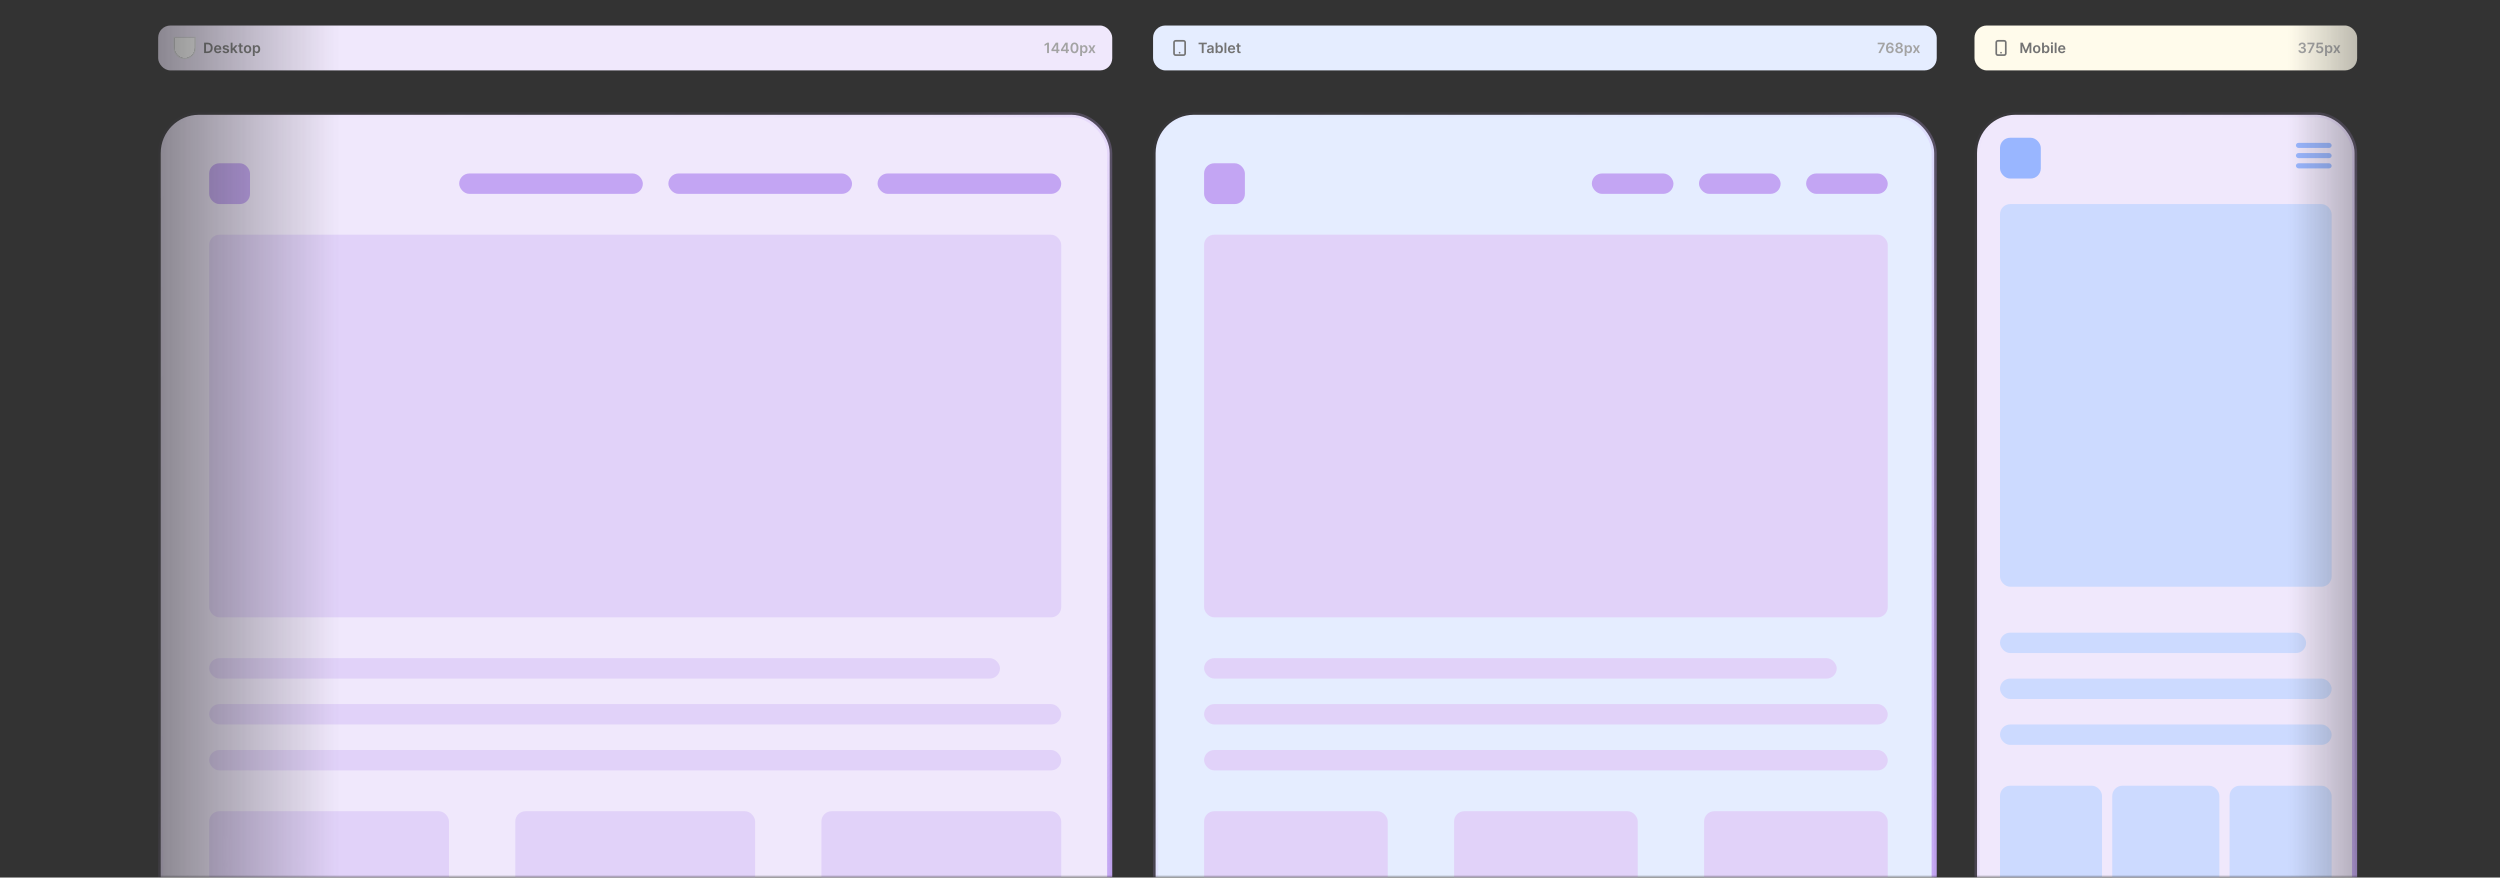 <svg width="490" height="172" viewBox="0 0 490 172" fill="none" xmlns="http://www.w3.org/2000/svg">
<rect x="0" y="0" width="490" height="172" fill="#333333" stroke="none"/>
<mask id="mask0_5041_24684" style="mask-type:alpha" maskUnits="userSpaceOnUse" x="0" y="0" width="490" height="172">
<rect width="490" height="172" rx="8" fill="url(#paint0_linear_5041_24684)"/>
</mask>
<g mask="url(#mask0_5041_24684)">
<rect x="31.5" y="22.5" width="186" height="169" rx="7.5" fill="#F0E8FC" stroke="url(#paint1_linear_5041_24684)"/>
<rect x="41" y="32" width="8" height="8" rx="2" fill="#C3A5F3"/>
<rect x="90" y="34" width="36" height="4" rx="2" fill="#C3A5F3"/>
<rect x="41" y="129" width="155" height="4" rx="2" fill="#E1D2F9"/>
<rect x="41" y="138" width="167" height="4" rx="2" fill="#E1D2F9"/>
<rect x="41" y="147" width="167" height="4" rx="2" fill="#E1D2F9"/>
<rect x="41" y="46" width="167" height="75" rx="2" fill="#E1D2F9"/>
<rect x="41" y="159" width="47" height="23" rx="2" fill="#E1D2F9"/>
<rect x="101" y="159" width="47" height="23" rx="2" fill="#E1D2F9"/>
<rect x="161" y="159" width="47" height="23" rx="2" fill="#E1D2F9"/>
<rect x="131" y="34" width="36" height="4" rx="2" fill="#C3A5F3"/>
<rect x="172" y="34" width="36" height="4" rx="2" fill="#C3A5F3"/>
<rect x="226.5" y="22.5" width="152.6" height="169" rx="7.5" fill="#E5EDFF" stroke="url(#paint2_linear_5041_24684)"/>
<rect x="236" y="32" width="8" height="8" rx="2" fill="#C3A5F3"/>
<rect x="312" y="34" width="16" height="4" rx="2" fill="#C3A5F3"/>
<rect x="236" y="129" width="124" height="4" rx="2" fill="#E1D2F9"/>
<rect x="236" y="138" width="134" height="4" rx="2" fill="#E1D2F9"/>
<rect x="236" y="147" width="134" height="4" rx="2" fill="#E1D2F9"/>
<rect x="236" y="46" width="134" height="75" rx="2" fill="#E1D2F9"/>
<rect x="236" y="159" width="36" height="23" rx="2" fill="#E1D2F9"/>
<rect x="285" y="159" width="36" height="23" rx="2" fill="#E1D2F9"/>
<rect x="334" y="159" width="36" height="23" rx="2" fill="#E1D2F9"/>
<rect x="333" y="34" width="16" height="4" rx="2" fill="#C3A5F3"/>
<rect x="354" y="34" width="16" height="4" rx="2" fill="#C3A5F3"/>
<rect x="387.5" y="22.5" width="74" height="169" rx="7.5" fill="#F0E8FC" stroke="url(#paint3_linear_5041_24684)"/>
<rect x="392" y="27" width="8" height="8" rx="2" fill="#99B6FF"/>
<rect x="392" y="124" width="60" height="4" rx="2" fill="#CCDAFF"/>
<rect x="392" y="133" width="65" height="4" rx="2" fill="#CCDAFF"/>
<rect x="392" y="142" width="65" height="4" rx="2" fill="#CCDAFF"/>
<rect x="392" y="40" width="65" height="75" rx="2" fill="#CCDAFF"/>
<rect x="392" y="154" width="20" height="23" rx="2" fill="#CCDAFF"/>
<rect x="414" y="154" width="21" height="23" rx="2" fill="#CCDAFF"/>
<rect x="437" y="154" width="20" height="23" rx="2" fill="#CCDAFF"/>
<rect x="450" y="30" width="7" height="1" rx="0.5" fill="#99B6FF"/>
<rect x="450" y="32" width="7" height="1" rx="0.5" fill="#99B6FF"/>
<rect x="450" y="28" width="7" height="1" rx="0.5" fill="#99B6FF"/>
<g style="mix-blend-mode:multiply">
<rect x="226" y="5" width="153.6" height="8.8" rx="2.4" fill="#E5EDFF"/>
<g clip-path="url(#clip0_5041_24684)">
<path d="M231.198 10.333H231.2M230.42 10.8H231.976C232.148 10.8 232.287 10.661 232.287 10.489V8.311C232.287 8.139 232.148 8 231.976 8H230.42C230.249 8 230.109 8.139 230.109 8.311V10.489C230.109 10.661 230.249 10.8 230.42 10.8Z" stroke="#737373" stroke-width="0.334" stroke-linecap="round" stroke-linejoin="round"/>
</g>
<path d="M234.916 8.673V8.364H236.541V8.673H235.911V10.4H235.545V8.673H234.916ZM237.07 10.431C236.973 10.431 236.886 10.414 236.808 10.379C236.731 10.344 236.67 10.292 236.625 10.224C236.581 10.156 236.559 10.071 236.559 9.971C236.559 9.885 236.575 9.814 236.606 9.758C236.638 9.701 236.682 9.656 236.737 9.622C236.792 9.589 236.854 9.563 236.923 9.546C236.992 9.528 237.064 9.515 237.138 9.507C237.228 9.498 237.3 9.489 237.356 9.482C237.412 9.474 237.452 9.462 237.477 9.446C237.503 9.43 237.516 9.404 237.516 9.37V9.364C237.516 9.289 237.494 9.231 237.45 9.19C237.405 9.149 237.341 9.128 237.258 9.128C237.17 9.128 237.1 9.147 237.048 9.186C236.997 9.224 236.962 9.27 236.944 9.322L236.608 9.274C236.635 9.182 236.679 9.104 236.74 9.042C236.801 8.979 236.875 8.932 236.963 8.9C237.052 8.869 237.149 8.853 237.256 8.853C237.329 8.853 237.403 8.861 237.475 8.879C237.548 8.896 237.615 8.924 237.675 8.964C237.736 9.003 237.784 9.057 237.82 9.124C237.858 9.192 237.876 9.276 237.876 9.378V10.4H237.53V10.19H237.518C237.496 10.232 237.465 10.272 237.426 10.309C237.387 10.346 237.337 10.375 237.278 10.398C237.219 10.42 237.149 10.431 237.07 10.431ZM237.163 10.166C237.235 10.166 237.298 10.152 237.351 10.123C237.404 10.094 237.445 10.056 237.473 10.008C237.503 9.96 237.517 9.908 237.517 9.852V9.672C237.506 9.681 237.487 9.69 237.46 9.698C237.433 9.706 237.403 9.713 237.37 9.719C237.337 9.725 237.304 9.73 237.272 9.735C237.239 9.739 237.211 9.743 237.187 9.747C237.133 9.754 237.085 9.766 237.043 9.782C237 9.799 236.967 9.822 236.942 9.852C236.918 9.881 236.906 9.919 236.906 9.965C236.906 10.032 236.93 10.082 236.978 10.116C237.027 10.149 237.088 10.166 237.163 10.166ZM238.254 10.4V8.364H238.614V9.125H238.629C238.647 9.088 238.674 9.049 238.707 9.007C238.741 8.964 238.787 8.928 238.845 8.898C238.902 8.868 238.976 8.853 239.065 8.853C239.183 8.853 239.29 8.883 239.385 8.943C239.48 9.003 239.556 9.091 239.611 9.209C239.668 9.325 239.696 9.469 239.696 9.638C239.696 9.806 239.668 9.948 239.613 10.066C239.558 10.183 239.483 10.273 239.388 10.334C239.294 10.396 239.186 10.427 239.066 10.427C238.979 10.427 238.906 10.412 238.849 10.383C238.791 10.354 238.745 10.319 238.709 10.278C238.675 10.236 238.648 10.196 238.629 10.159H238.608V10.4H238.254ZM238.607 9.636C238.607 9.735 238.621 9.822 238.649 9.896C238.677 9.97 238.718 10.028 238.771 10.07C238.825 10.111 238.89 10.131 238.966 10.131C239.045 10.131 239.112 10.11 239.166 10.068C239.219 10.025 239.26 9.966 239.287 9.892C239.315 9.817 239.329 9.732 239.329 9.636C239.329 9.541 239.315 9.457 239.288 9.384C239.261 9.31 239.22 9.252 239.167 9.211C239.113 9.169 239.046 9.148 238.966 9.148C238.889 9.148 238.824 9.168 238.77 9.209C238.716 9.249 238.676 9.306 238.648 9.379C238.621 9.452 238.607 9.537 238.607 9.636ZM240.362 8.364V10.4H240.002V8.364H240.362ZM241.408 10.43C241.255 10.43 241.123 10.398 241.011 10.334C240.901 10.27 240.815 10.179 240.756 10.062C240.696 9.944 240.666 9.805 240.666 9.645C240.666 9.488 240.696 9.35 240.756 9.232C240.816 9.112 240.9 9.019 241.008 8.953C241.116 8.886 241.243 8.853 241.389 8.853C241.483 8.853 241.572 8.868 241.656 8.898C241.74 8.928 241.814 8.975 241.878 9.038C241.943 9.101 241.994 9.181 242.031 9.278C242.069 9.375 242.087 9.49 242.087 9.624V9.735H240.835V9.492H241.742C241.741 9.423 241.726 9.362 241.697 9.308C241.668 9.254 241.627 9.211 241.575 9.18C241.523 9.149 241.463 9.133 241.394 9.133C241.32 9.133 241.256 9.151 241.2 9.187C241.144 9.222 241.101 9.268 241.07 9.326C241.039 9.383 241.024 9.446 241.023 9.514V9.726C241.023 9.815 241.039 9.891 241.072 9.954C241.104 10.017 241.15 10.066 241.208 10.1C241.266 10.133 241.335 10.149 241.413 10.149C241.465 10.149 241.513 10.142 241.555 10.127C241.598 10.112 241.634 10.09 241.665 10.061C241.697 10.032 241.72 9.996 241.736 9.952L242.072 9.99C242.051 10.079 242.011 10.157 241.951 10.223C241.892 10.289 241.816 10.34 241.724 10.376C241.632 10.412 241.527 10.43 241.408 10.43ZM243.154 8.873V9.151H242.276V8.873H243.154ZM242.493 8.507H242.853V9.941C242.853 9.989 242.86 10.026 242.875 10.052C242.89 10.077 242.91 10.094 242.934 10.104C242.959 10.113 242.986 10.117 243.016 10.117C243.039 10.117 243.059 10.116 243.078 10.113C243.097 10.109 243.111 10.106 243.121 10.104L243.182 10.385C243.163 10.392 243.135 10.399 243.1 10.407C243.064 10.415 243.021 10.419 242.97 10.421C242.88 10.423 242.799 10.41 242.727 10.38C242.654 10.35 242.597 10.303 242.555 10.239C242.513 10.175 242.492 10.096 242.493 10V8.507Z" fill="#737373"/>
<path d="M368.164 10.4L369.03 8.686V8.672H368.025V8.364H369.412V8.679L368.547 10.4H368.164ZM370.435 10.428C370.337 10.427 370.242 10.41 370.149 10.377C370.056 10.343 369.973 10.289 369.899 10.213C369.824 10.137 369.765 10.036 369.722 9.91C369.678 9.783 369.656 9.626 369.657 9.439C369.657 9.265 369.676 9.11 369.713 8.973C369.75 8.836 369.803 8.721 369.873 8.627C369.942 8.532 370.026 8.46 370.124 8.41C370.223 8.361 370.333 8.336 370.455 8.336C370.583 8.336 370.697 8.361 370.795 8.411C370.895 8.462 370.975 8.531 371.036 8.618C371.097 8.705 371.135 8.803 371.149 8.912H370.787C370.768 8.834 370.73 8.772 370.672 8.725C370.615 8.678 370.543 8.655 370.455 8.655C370.314 8.655 370.205 8.716 370.129 8.839C370.054 8.961 370.016 9.13 370.015 9.344H370.029C370.061 9.286 370.103 9.236 370.155 9.194C370.207 9.152 370.265 9.12 370.33 9.097C370.396 9.074 370.465 9.063 370.538 9.063C370.657 9.063 370.764 9.091 370.859 9.148C370.955 9.205 371.03 9.284 371.086 9.384C371.141 9.483 371.169 9.597 371.168 9.726C371.169 9.86 371.138 9.98 371.077 10.087C371.015 10.193 370.929 10.276 370.819 10.337C370.709 10.398 370.581 10.428 370.435 10.428ZM370.433 10.129C370.505 10.129 370.569 10.112 370.626 10.077C370.683 10.042 370.729 9.994 370.762 9.935C370.795 9.875 370.811 9.808 370.81 9.734C370.811 9.661 370.795 9.595 370.763 9.536C370.731 9.477 370.687 9.43 370.63 9.396C370.574 9.361 370.51 9.344 370.437 9.344C370.384 9.344 370.334 9.354 370.287 9.375C370.241 9.395 370.201 9.424 370.166 9.46C370.132 9.496 370.104 9.538 370.085 9.586C370.065 9.633 370.055 9.683 370.055 9.737C370.055 9.808 370.072 9.873 370.104 9.933C370.137 9.992 370.182 10.04 370.239 10.076C370.296 10.112 370.36 10.129 370.433 10.129ZM372.228 10.428C372.08 10.428 371.949 10.403 371.835 10.353C371.721 10.303 371.631 10.236 371.566 10.149C371.502 10.062 371.47 9.964 371.471 9.854C371.47 9.769 371.488 9.69 371.526 9.618C371.564 9.547 371.615 9.487 371.679 9.439C371.744 9.391 371.817 9.36 371.896 9.347V9.333C371.791 9.31 371.707 9.256 371.642 9.173C371.577 9.089 371.546 8.992 371.546 8.882C371.546 8.777 371.575 8.683 371.634 8.601C371.693 8.519 371.774 8.454 371.876 8.407C371.979 8.36 372.096 8.336 372.228 8.336C372.359 8.336 372.475 8.36 372.577 8.407C372.68 8.454 372.761 8.519 372.82 8.601C372.88 8.683 372.909 8.777 372.909 8.882C372.909 8.992 372.877 9.089 372.811 9.173C372.746 9.256 372.662 9.31 372.559 9.333V9.347C372.639 9.36 372.711 9.391 372.774 9.439C372.838 9.487 372.889 9.547 372.927 9.618C372.966 9.69 372.985 9.769 372.985 9.854C372.985 9.964 372.952 10.062 372.887 10.149C372.823 10.236 372.733 10.303 372.619 10.353C372.506 10.403 372.375 10.428 372.228 10.428ZM372.228 10.143C372.304 10.143 372.371 10.13 372.427 10.105C372.483 10.078 372.527 10.041 372.558 9.993C372.59 9.945 372.605 9.89 372.606 9.828C372.605 9.763 372.589 9.706 372.555 9.656C372.523 9.606 372.478 9.566 372.421 9.538C372.365 9.509 372.301 9.495 372.228 9.495C372.155 9.495 372.09 9.509 372.033 9.538C371.976 9.566 371.931 9.606 371.898 9.656C371.866 9.706 371.85 9.763 371.85 9.828C371.85 9.89 371.865 9.945 371.896 9.993C371.927 10.04 371.971 10.077 372.027 10.104C372.084 10.13 372.151 10.143 372.228 10.143ZM372.228 9.216C372.291 9.216 372.346 9.203 372.393 9.178C372.442 9.153 372.48 9.118 372.508 9.072C372.536 9.027 372.55 8.975 372.55 8.916C372.55 8.858 372.536 8.807 372.509 8.763C372.481 8.719 372.444 8.685 372.395 8.661C372.347 8.636 372.291 8.624 372.228 8.624C372.164 8.624 372.107 8.636 372.058 8.661C372.01 8.685 371.972 8.719 371.945 8.763C371.918 8.807 371.905 8.858 371.906 8.916C371.905 8.975 371.919 9.027 371.946 9.072C371.974 9.117 372.012 9.152 372.06 9.178C372.109 9.203 372.165 9.216 372.228 9.216ZM373.316 10.973V8.873H373.67V9.125H373.691C373.709 9.088 373.735 9.049 373.769 9.007C373.803 8.964 373.849 8.928 373.906 8.898C373.964 8.868 374.038 8.853 374.127 8.853C374.245 8.853 374.352 8.883 374.446 8.943C374.542 9.003 374.617 9.091 374.673 9.209C374.729 9.325 374.758 9.469 374.758 9.638C374.758 9.806 374.73 9.948 374.675 10.066C374.62 10.183 374.545 10.273 374.45 10.334C374.356 10.396 374.248 10.427 374.128 10.427C374.041 10.427 373.968 10.412 373.91 10.383C373.853 10.354 373.806 10.319 373.771 10.278C373.737 10.236 373.71 10.196 373.691 10.159H373.676V10.973H373.316ZM373.669 9.636C373.669 9.735 373.683 9.822 373.711 9.896C373.739 9.97 373.78 10.028 373.833 10.07C373.887 10.111 373.952 10.131 374.028 10.131C374.107 10.131 374.174 10.11 374.228 10.068C374.281 10.025 374.322 9.966 374.349 9.892C374.377 9.817 374.391 9.732 374.391 9.636C374.391 9.541 374.377 9.457 374.35 9.384C374.323 9.31 374.282 9.252 374.229 9.211C374.175 9.169 374.108 9.148 374.028 9.148C373.951 9.148 373.886 9.168 373.832 9.209C373.778 9.249 373.737 9.306 373.71 9.379C373.682 9.452 373.669 9.537 373.669 9.636ZM375.303 8.873L375.611 9.436L375.924 8.873H376.305L375.845 9.636L376.313 10.4H375.934L375.611 9.85L375.291 10.4H374.909L375.374 9.636L374.921 8.873H375.303Z" fill="#A3A3A3"/>
</g>
<g style="mix-blend-mode:multiply">
<rect x="31" y="5" width="187" height="8.8" rx="2.4" fill="#F0E8FC"/>
<g clip-path="url(#clip1_5041_24684)">
<path d="M34.203 7.4H38.203V9.4C38.203 10.505 37.308 11.4 36.203 11.4C35.099 11.4 34.203 10.505 34.203 9.4V7.4Z" fill="#F7F7F9"/>
<path d="M79.85 -21.65H-7.45C-9.273 -21.65 -10.75 -20.173 -10.75 -18.35V37.15C-10.75 38.972 -9.273 40.45 -7.45 40.45H79.85C81.672 40.45 83.15 38.972 83.15 37.15V-18.35C83.15 -20.173 81.672 -21.65 79.85 -21.65Z" fill="#060606"/>
<path d="M81.347 -18.65H-8.953V33.55H81.347V-18.65Z" fill="white"/>
</g>
<path d="M34.203 7.3H34.103V7.4V9.4C34.103 10.56 35.043 11.5 36.203 11.5C37.363 11.5 38.303 10.56 38.303 9.4V7.4V7.3H38.203H34.203Z" stroke="#E4E5E7" stroke-width="0.2"/>
<path d="M40.696 10.4H40.005V8.364H40.709C40.912 8.364 41.085 8.404 41.23 8.486C41.376 8.567 41.488 8.683 41.567 8.835C41.645 8.987 41.684 9.168 41.684 9.38C41.684 9.592 41.645 9.774 41.566 9.927C41.487 10.079 41.374 10.196 41.227 10.278C41.079 10.359 40.902 10.4 40.696 10.4ZM40.374 10.081H40.678C40.82 10.081 40.938 10.055 41.033 10.003C41.127 9.951 41.199 9.873 41.246 9.77C41.294 9.665 41.318 9.536 41.318 9.38C41.318 9.224 41.294 9.095 41.246 8.992C41.199 8.889 41.128 8.811 41.035 8.76C40.942 8.709 40.827 8.683 40.689 8.683H40.374V10.081ZM42.695 10.43C42.541 10.43 42.409 10.398 42.298 10.334C42.187 10.27 42.102 10.179 42.042 10.062C41.983 9.944 41.953 9.805 41.953 9.645C41.953 9.488 41.983 9.35 42.042 9.232C42.103 9.112 42.187 9.019 42.295 8.953C42.403 8.886 42.53 8.853 42.676 8.853C42.77 8.853 42.859 8.868 42.942 8.898C43.026 8.928 43.101 8.975 43.165 9.038C43.23 9.101 43.281 9.181 43.318 9.278C43.355 9.375 43.374 9.49 43.374 9.624V9.735H42.122V9.492H43.029C43.028 9.423 43.013 9.362 42.984 9.308C42.955 9.254 42.914 9.211 42.862 9.18C42.81 9.149 42.75 9.133 42.681 9.133C42.607 9.133 42.542 9.151 42.487 9.187C42.431 9.222 42.388 9.268 42.357 9.326C42.326 9.383 42.31 9.446 42.31 9.514V9.726C42.31 9.815 42.326 9.891 42.359 9.954C42.391 10.017 42.437 10.066 42.495 10.1C42.553 10.133 42.621 10.149 42.7 10.149C42.752 10.149 42.799 10.142 42.842 10.127C42.884 10.112 42.921 10.09 42.952 10.061C42.983 10.032 43.007 9.996 43.023 9.952L43.359 9.99C43.338 10.079 43.297 10.157 43.238 10.223C43.179 10.289 43.103 10.34 43.011 10.376C42.919 10.412 42.813 10.43 42.695 10.43ZM44.885 9.276L44.557 9.312C44.548 9.279 44.532 9.248 44.509 9.219C44.486 9.189 44.456 9.166 44.417 9.148C44.379 9.13 44.332 9.121 44.276 9.121C44.201 9.121 44.138 9.137 44.087 9.17C44.037 9.202 44.012 9.245 44.012 9.296C44.012 9.341 44.028 9.377 44.061 9.405C44.095 9.432 44.151 9.455 44.228 9.473L44.489 9.529C44.633 9.56 44.741 9.609 44.811 9.677C44.882 9.745 44.918 9.833 44.918 9.943C44.918 10.039 44.889 10.123 44.834 10.197C44.779 10.27 44.702 10.327 44.604 10.368C44.506 10.409 44.393 10.43 44.266 10.43C44.079 10.43 43.928 10.391 43.815 10.312C43.7 10.233 43.633 10.124 43.611 9.983L43.962 9.949C43.978 10.018 44.011 10.07 44.063 10.106C44.115 10.141 44.182 10.158 44.265 10.158C44.35 10.158 44.419 10.141 44.471 10.106C44.523 10.07 44.549 10.027 44.549 9.975C44.549 9.932 44.532 9.895 44.499 9.867C44.465 9.838 44.414 9.817 44.343 9.801L44.083 9.747C43.937 9.716 43.828 9.665 43.758 9.593C43.688 9.52 43.653 9.427 43.653 9.316C43.653 9.222 43.678 9.14 43.73 9.071C43.782 9.002 43.855 8.948 43.948 8.91C44.041 8.872 44.149 8.853 44.271 8.853C44.45 8.853 44.591 8.891 44.694 8.967C44.797 9.043 44.861 9.146 44.885 9.276ZM45.543 9.921L45.542 9.486H45.6L46.149 8.873H46.569L45.894 9.624H45.82L45.543 9.921ZM45.215 10.4V8.364H45.575V10.4H45.215ZM46.173 10.4L45.676 9.705L45.919 9.451L46.604 10.4H46.173ZM47.572 8.873V9.151H46.694V8.873H47.572ZM46.911 8.507H47.27V9.941C47.27 9.989 47.278 10.026 47.292 10.052C47.308 10.077 47.328 10.094 47.352 10.104C47.377 10.113 47.404 10.117 47.434 10.117C47.456 10.117 47.477 10.116 47.495 10.113C47.514 10.109 47.529 10.106 47.539 10.104L47.6 10.385C47.58 10.392 47.553 10.399 47.517 10.407C47.482 10.415 47.439 10.419 47.388 10.421C47.298 10.423 47.217 10.41 47.144 10.38C47.072 10.35 47.015 10.303 46.972 10.239C46.931 10.175 46.91 10.096 46.911 10V8.507ZM48.523 10.43C48.373 10.43 48.244 10.397 48.135 10.331C48.026 10.266 47.941 10.174 47.88 10.056C47.821 9.938 47.791 9.8 47.791 9.642C47.791 9.484 47.821 9.346 47.88 9.228C47.941 9.109 48.026 9.017 48.135 8.951C48.244 8.886 48.373 8.853 48.523 8.853C48.672 8.853 48.801 8.886 48.91 8.951C49.02 9.017 49.104 9.109 49.164 9.228C49.224 9.346 49.254 9.484 49.254 9.642C49.254 9.8 49.224 9.938 49.164 10.056C49.104 10.174 49.02 10.266 48.91 10.331C48.801 10.397 48.672 10.43 48.523 10.43ZM48.525 10.141C48.605 10.141 48.673 10.119 48.727 10.075C48.782 10.03 48.822 9.969 48.849 9.894C48.876 9.818 48.889 9.734 48.889 9.641C48.889 9.548 48.876 9.463 48.849 9.388C48.822 9.311 48.782 9.251 48.727 9.206C48.673 9.161 48.605 9.138 48.525 9.138C48.442 9.138 48.373 9.161 48.318 9.206C48.263 9.251 48.223 9.311 48.196 9.388C48.169 9.463 48.156 9.548 48.156 9.641C48.156 9.734 48.169 9.818 48.196 9.894C48.223 9.969 48.263 10.03 48.318 10.075C48.373 10.119 48.442 10.141 48.525 10.141ZM49.56 10.973V8.873H49.914V9.125H49.935C49.953 9.088 49.98 9.049 50.013 9.007C50.047 8.964 50.093 8.928 50.151 8.898C50.208 8.868 50.282 8.853 50.371 8.853C50.489 8.853 50.596 8.883 50.691 8.943C50.786 9.003 50.861 9.091 50.917 9.209C50.974 9.325 51.002 9.469 51.002 9.638C51.002 9.806 50.974 9.948 50.919 10.066C50.864 10.183 50.789 10.273 50.694 10.334C50.6 10.396 50.492 10.427 50.372 10.427C50.285 10.427 50.212 10.412 50.154 10.383C50.097 10.354 50.05 10.319 50.015 10.278C49.981 10.236 49.954 10.196 49.935 10.159H49.92V10.973H49.56ZM49.913 9.636C49.913 9.735 49.927 9.822 49.955 9.896C49.983 9.97 50.024 10.028 50.077 10.07C50.131 10.111 50.196 10.131 50.272 10.131C50.351 10.131 50.418 10.11 50.472 10.068C50.525 10.025 50.566 9.966 50.593 9.892C50.621 9.817 50.635 9.732 50.635 9.636C50.635 9.541 50.621 9.457 50.594 9.384C50.567 9.31 50.526 9.252 50.473 9.211C50.419 9.169 50.352 9.148 50.272 9.148C50.195 9.148 50.13 9.168 50.076 9.209C50.022 9.249 49.981 9.306 49.954 9.379C49.926 9.452 49.913 9.537 49.913 9.636Z" fill="#737373"/>
<path d="M205.596 8.364V10.4H205.227V8.722H205.215L204.739 9.027V8.689L205.245 8.364H205.596ZM206.076 10.022V9.729L206.94 8.364H207.185V8.781H207.036L206.454 9.703V9.719H207.66V10.022H206.076ZM207.048 10.4V9.933L207.052 9.801V8.364H207.4V10.4H207.048ZM207.941 10.022V9.729L208.805 8.364H209.05V8.781H208.901L208.319 9.703V9.719H209.525V10.022H207.941ZM208.912 10.4V9.933L208.916 9.801V8.364H209.264V10.4H208.912ZM210.595 10.439C210.432 10.439 210.291 10.397 210.174 10.314C210.057 10.231 209.967 10.111 209.904 9.953C209.842 9.796 209.811 9.606 209.811 9.384C209.812 9.162 209.843 8.973 209.905 8.817C209.968 8.661 210.058 8.541 210.175 8.459C210.292 8.377 210.432 8.336 210.595 8.336C210.758 8.336 210.899 8.377 211.016 8.459C211.133 8.541 211.223 8.661 211.285 8.817C211.348 8.973 211.38 9.162 211.38 9.384C211.38 9.606 211.348 9.797 211.285 9.954C211.223 10.112 211.133 10.232 211.016 10.314C210.899 10.397 210.759 10.439 210.595 10.439ZM210.595 10.127C210.723 10.127 210.823 10.065 210.897 9.94C210.971 9.814 211.008 9.628 211.008 9.384C211.008 9.222 210.991 9.086 210.957 8.976C210.924 8.866 210.876 8.783 210.814 8.727C210.752 8.671 210.68 8.643 210.595 8.643C210.469 8.643 210.369 8.706 210.295 8.832C210.222 8.957 210.184 9.141 210.184 9.384C210.183 9.546 210.199 9.683 210.232 9.793C210.266 9.904 210.314 9.988 210.376 10.044C210.437 10.1 210.511 10.127 210.595 10.127ZM211.714 10.973V8.873H212.068V9.125H212.089C212.108 9.088 212.134 9.049 212.168 9.007C212.201 8.964 212.247 8.928 212.305 8.898C212.363 8.868 212.436 8.853 212.526 8.853C212.644 8.853 212.75 8.883 212.845 8.943C212.94 9.003 213.016 9.091 213.071 9.209C213.128 9.325 213.156 9.469 213.156 9.638C213.156 9.806 213.128 9.948 213.073 10.066C213.018 10.183 212.944 10.273 212.849 10.334C212.754 10.396 212.647 10.427 212.527 10.427C212.439 10.427 212.367 10.412 212.309 10.383C212.251 10.354 212.205 10.319 212.17 10.278C212.135 10.236 212.108 10.196 212.089 10.159H212.074V10.973H211.714ZM212.067 9.636C212.067 9.735 212.081 9.822 212.109 9.896C212.137 9.97 212.178 10.028 212.231 10.07C212.285 10.111 212.35 10.131 212.426 10.131C212.506 10.131 212.572 10.11 212.626 10.068C212.68 10.025 212.72 9.966 212.747 9.892C212.775 9.817 212.789 9.732 212.789 9.636C212.789 9.541 212.776 9.457 212.748 9.384C212.721 9.31 212.681 9.252 212.627 9.211C212.573 9.169 212.506 9.148 212.426 9.148C212.349 9.148 212.284 9.168 212.23 9.209C212.177 9.249 212.136 9.306 212.108 9.379C212.081 9.452 212.067 9.537 212.067 9.636ZM213.701 8.873L214.009 9.436L214.323 8.873H214.703L214.243 9.636L214.711 10.4H214.333L214.009 9.85L213.689 10.4H213.307L213.773 9.636L213.319 8.873H213.701Z" fill="#A3A3A3"/>
</g>
<g style="mix-blend-mode:multiply">
<rect x="387" y="5" width="75" height="8.8" rx="2.4" fill="#FFFBEB"/>
<g clip-path="url(#clip2_5041_24684)">
<path d="M392.199 10.333H392.201M391.577 10.8H392.821C392.993 10.8 393.132 10.661 393.132 10.489V8.311C393.132 8.139 392.993 8 392.821 8H391.577C391.405 8 391.266 8.139 391.266 8.311V10.489C391.266 10.661 391.405 10.8 391.577 10.8Z" stroke="#737373" stroke-width="0.334" stroke-linecap="round" stroke-linejoin="round"/>
</g>
<path d="M396.006 8.364H396.457L397.062 9.839H397.085L397.69 8.364H398.141V10.4H397.787V9.001H397.768L397.206 10.394H396.941L396.378 8.998H396.36V10.4H396.006V8.364ZM399.193 10.43C399.044 10.43 398.915 10.397 398.806 10.331C398.696 10.266 398.611 10.174 398.551 10.056C398.491 9.938 398.462 9.8 398.462 9.642C398.462 9.484 398.491 9.346 398.551 9.228C398.611 9.109 398.696 9.017 398.806 8.951C398.915 8.886 399.044 8.853 399.193 8.853C399.342 8.853 399.472 8.886 399.581 8.951C399.69 9.017 399.775 9.109 399.835 9.228C399.895 9.346 399.925 9.484 399.925 9.642C399.925 9.8 399.895 9.938 399.835 10.056C399.775 10.174 399.69 10.266 399.581 10.331C399.472 10.397 399.342 10.43 399.193 10.43ZM399.195 10.141C399.276 10.141 399.344 10.119 399.398 10.075C399.453 10.03 399.493 9.969 399.519 9.894C399.547 9.818 399.56 9.734 399.56 9.641C399.56 9.548 399.547 9.463 399.519 9.388C399.493 9.311 399.453 9.251 399.398 9.206C399.344 9.161 399.276 9.138 399.195 9.138C399.112 9.138 399.044 9.161 398.988 9.206C398.934 9.251 398.893 9.311 398.866 9.388C398.84 9.463 398.826 9.548 398.826 9.641C398.826 9.734 398.84 9.818 398.866 9.894C398.893 9.969 398.934 10.03 398.988 10.075C399.044 10.119 399.112 10.141 399.195 10.141ZM400.247 10.4V8.364H400.606V9.125H400.621C400.64 9.088 400.666 9.049 400.7 9.007C400.734 8.964 400.78 8.928 400.837 8.898C400.895 8.868 400.968 8.853 401.058 8.853C401.176 8.853 401.282 8.883 401.377 8.943C401.473 9.003 401.548 9.091 401.604 9.209C401.66 9.325 401.688 9.469 401.688 9.638C401.688 9.806 401.661 9.948 401.606 10.066C401.551 10.183 401.476 10.273 401.381 10.334C401.286 10.396 401.179 10.427 401.059 10.427C400.971 10.427 400.899 10.412 400.841 10.383C400.783 10.354 400.737 10.319 400.702 10.278C400.667 10.236 400.641 10.196 400.621 10.159H400.601V10.4H400.247ZM400.6 9.636C400.6 9.735 400.613 9.822 400.641 9.896C400.67 9.97 400.711 10.028 400.764 10.07C400.817 10.111 400.882 10.131 400.958 10.131C401.038 10.131 401.105 10.11 401.158 10.068C401.212 10.025 401.252 9.966 401.28 9.892C401.307 9.817 401.321 9.732 401.321 9.636C401.321 9.541 401.308 9.457 401.281 9.384C401.253 9.31 401.213 9.252 401.159 9.211C401.106 9.169 401.039 9.148 400.958 9.148C400.882 9.148 400.816 9.168 400.763 9.209C400.709 9.249 400.668 9.306 400.64 9.379C400.613 9.452 400.6 9.537 400.6 9.636ZM401.994 10.4V8.873H402.354V10.4H401.994ZM402.175 8.656C402.118 8.656 402.069 8.637 402.028 8.599C401.987 8.561 401.966 8.515 401.966 8.461C401.966 8.407 401.987 8.361 402.028 8.323C402.069 8.284 402.118 8.265 402.175 8.265C402.233 8.265 402.282 8.284 402.322 8.323C402.364 8.361 402.384 8.407 402.384 8.461C402.384 8.515 402.364 8.561 402.322 8.599C402.282 8.637 402.233 8.656 402.175 8.656ZM403.084 8.364V10.4H402.724V8.364H403.084ZM404.131 10.43C403.977 10.43 403.845 10.398 403.734 10.334C403.623 10.27 403.538 10.179 403.478 10.062C403.419 9.944 403.389 9.805 403.389 9.645C403.389 9.488 403.419 9.35 403.478 9.232C403.539 9.112 403.623 9.019 403.731 8.953C403.839 8.886 403.966 8.853 404.112 8.853C404.206 8.853 404.295 8.868 404.378 8.898C404.462 8.928 404.537 8.975 404.601 9.038C404.666 9.101 404.717 9.181 404.754 9.278C404.791 9.375 404.81 9.49 404.81 9.624V9.735H403.558V9.492H404.465C404.464 9.423 404.449 9.362 404.42 9.308C404.391 9.254 404.35 9.211 404.298 9.18C404.246 9.149 404.186 9.133 404.117 9.133C404.043 9.133 403.978 9.151 403.923 9.187C403.867 9.222 403.824 9.268 403.793 9.326C403.762 9.383 403.746 9.446 403.746 9.514V9.726C403.746 9.815 403.762 9.891 403.795 9.954C403.827 10.017 403.872 10.066 403.931 10.1C403.989 10.133 404.057 10.149 404.136 10.149C404.188 10.149 404.235 10.142 404.278 10.127C404.32 10.112 404.357 10.09 404.388 10.061C404.419 10.032 404.443 9.996 404.459 9.952L404.795 9.99C404.774 10.079 404.733 10.157 404.674 10.223C404.615 10.289 404.539 10.34 404.447 10.376C404.355 10.412 404.249 10.43 404.131 10.43Z" fill="#737373"/>
<path d="M451.229 10.428C451.086 10.428 450.959 10.403 450.848 10.354C450.737 10.305 450.649 10.237 450.585 10.149C450.521 10.062 450.487 9.961 450.483 9.846H450.856C450.86 9.901 450.878 9.949 450.911 9.99C450.944 10.031 450.988 10.062 451.043 10.085C451.098 10.107 451.16 10.118 451.228 10.118C451.301 10.118 451.366 10.106 451.422 10.081C451.479 10.055 451.523 10.019 451.555 9.973C451.586 9.928 451.602 9.875 451.601 9.815C451.602 9.754 451.586 9.699 451.554 9.652C451.521 9.605 451.474 9.568 451.412 9.542C451.351 9.515 451.278 9.502 451.192 9.502H451.012V9.218H451.192C451.263 9.218 451.324 9.205 451.378 9.181C451.431 9.156 451.473 9.122 451.504 9.077C451.534 9.032 451.549 8.98 451.549 8.921C451.549 8.864 451.536 8.814 451.51 8.771C451.484 8.728 451.447 8.695 451.399 8.671C451.352 8.647 451.297 8.635 451.233 8.635C451.171 8.635 451.113 8.646 451.06 8.669C451.007 8.691 450.965 8.723 450.932 8.765C450.9 8.806 450.882 8.855 450.88 8.912H450.525C450.528 8.798 450.561 8.698 450.624 8.612C450.687 8.525 450.772 8.458 450.878 8.409C450.984 8.36 451.103 8.336 451.235 8.336C451.371 8.336 451.489 8.361 451.589 8.412C451.69 8.463 451.768 8.531 451.823 8.616C451.878 8.702 451.906 8.796 451.906 8.899C451.906 9.014 451.872 9.11 451.804 9.188C451.736 9.265 451.648 9.316 451.538 9.34V9.356C451.681 9.376 451.79 9.429 451.867 9.515C451.944 9.6 451.982 9.707 451.981 9.834C451.981 9.948 451.949 10.05 451.884 10.14C451.819 10.23 451.731 10.3 451.617 10.351C451.504 10.402 451.375 10.428 451.229 10.428ZM452.397 10.4L453.263 8.686V8.672H452.258V8.364H453.645V8.679L452.78 10.4H452.397ZM454.646 10.428C454.514 10.428 454.395 10.403 454.29 10.353C454.186 10.303 454.102 10.234 454.041 10.146C453.98 10.059 453.947 9.959 453.943 9.846H454.301C454.308 9.93 454.344 9.998 454.41 10.051C454.475 10.103 454.554 10.129 454.646 10.129C454.719 10.129 454.783 10.113 454.839 10.08C454.896 10.047 454.94 10.001 454.972 9.942C455.005 9.883 455.021 9.815 455.02 9.74C455.021 9.663 455.005 9.595 454.971 9.535C454.938 9.475 454.893 9.428 454.835 9.395C454.778 9.36 454.711 9.343 454.636 9.343C454.575 9.342 454.515 9.354 454.456 9.377C454.397 9.4 454.351 9.43 454.316 9.468L453.983 9.414L454.09 8.364H455.271V8.672H454.395L454.336 9.212H454.348C454.386 9.167 454.439 9.13 454.508 9.101C454.577 9.071 454.653 9.057 454.735 9.057C454.858 9.057 454.968 9.086 455.065 9.144C455.162 9.202 455.238 9.281 455.294 9.383C455.349 9.484 455.377 9.6 455.377 9.731C455.377 9.865 455.346 9.985 455.284 10.091C455.222 10.195 455.136 10.278 455.026 10.338C454.917 10.398 454.79 10.428 454.646 10.428ZM455.714 10.973V8.873H456.068V9.125H456.089C456.108 9.088 456.134 9.049 456.168 9.007C456.201 8.964 456.247 8.928 456.305 8.898C456.363 8.868 456.436 8.853 456.526 8.853C456.644 8.853 456.75 8.883 456.845 8.943C456.94 9.003 457.016 9.091 457.071 9.209C457.128 9.325 457.156 9.469 457.156 9.638C457.156 9.806 457.128 9.948 457.073 10.066C457.018 10.183 456.944 10.273 456.849 10.334C456.754 10.396 456.647 10.427 456.527 10.427C456.439 10.427 456.367 10.412 456.309 10.383C456.251 10.354 456.205 10.319 456.17 10.278C456.135 10.236 456.108 10.196 456.089 10.159H456.074V10.973H455.714ZM456.067 9.636C456.067 9.735 456.081 9.822 456.109 9.896C456.137 9.97 456.178 10.028 456.231 10.07C456.285 10.111 456.35 10.131 456.426 10.131C456.506 10.131 456.572 10.11 456.626 10.068C456.68 10.025 456.72 9.966 456.747 9.892C456.775 9.817 456.789 9.732 456.789 9.636C456.789 9.541 456.776 9.457 456.748 9.384C456.721 9.31 456.681 9.252 456.627 9.211C456.573 9.169 456.506 9.148 456.426 9.148C456.349 9.148 456.284 9.168 456.23 9.209C456.177 9.249 456.136 9.306 456.108 9.379C456.081 9.452 456.067 9.537 456.067 9.636ZM457.701 8.873L458.009 9.436L458.323 8.873H458.703L458.243 9.636L458.711 10.4H458.333L458.009 9.85L457.689 10.4H457.307L457.773 9.636L457.319 8.873H457.701Z" fill="#A3A3A3"/>
</g>
</g>
<defs>
<linearGradient id="paint0_linear_5041_24684" x1="-3.65078e-06" y1="86" x2="490" y2="86" gradientUnits="userSpaceOnUse">
<stop stop-color="white" stop-opacity="0"/>
<stop offset="0.135" stop-color="white"/>
<stop offset="0.916" stop-color="white"/>
<stop offset="1" stop-color="white" stop-opacity="0"/>
</linearGradient>
<linearGradient id="paint1_linear_5041_24684" x1="159.521" y1="227.271" x2="-29.713" y2="8.088" gradientUnits="userSpaceOnUse">
<stop stop-color="#C3A5F3"/>
<stop offset="0.472" stop-color="#C3A5F3" stop-opacity="0.09"/>
<stop offset="1" stop-color="#C3A5F3" stop-opacity="0"/>
</linearGradient>
<linearGradient id="paint2_linear_5041_24684" x1="331.566" y1="227.271" x2="140.523" y2="45.515" gradientUnits="userSpaceOnUse">
<stop stop-color="#C3A5F3"/>
<stop offset="0.472" stop-color="#C3A5F3" stop-opacity="0.09"/>
<stop offset="1" stop-color="#C3A5F3" stop-opacity="0"/>
</linearGradient>
<linearGradient id="paint3_linear_5041_24684" x1="438.546" y1="227.271" x2="292.374" y2="159.367" gradientUnits="userSpaceOnUse">
<stop stop-color="#C3A5F3"/>
<stop offset="0.472" stop-color="#C3A5F3" stop-opacity="0.09"/>
<stop offset="1" stop-color="#C3A5F3" stop-opacity="0"/>
</linearGradient>
<clipPath id="clip0_5041_24684">
<rect width="4" height="4" fill="white" transform="translate(229.203 7.4)"/>
</clipPath>
<clipPath id="clip1_5041_24684">
<path d="M34.203 7.4H38.203V9.4C38.203 10.505 37.308 11.4 36.203 11.4C35.099 11.4 34.203 10.505 34.203 9.4V7.4Z" fill="white"/>
</clipPath>
<clipPath id="clip2_5041_24684">
<rect width="4" height="4" fill="white" transform="translate(390.203 7.4)"/>
</clipPath>
</defs>
</svg>
